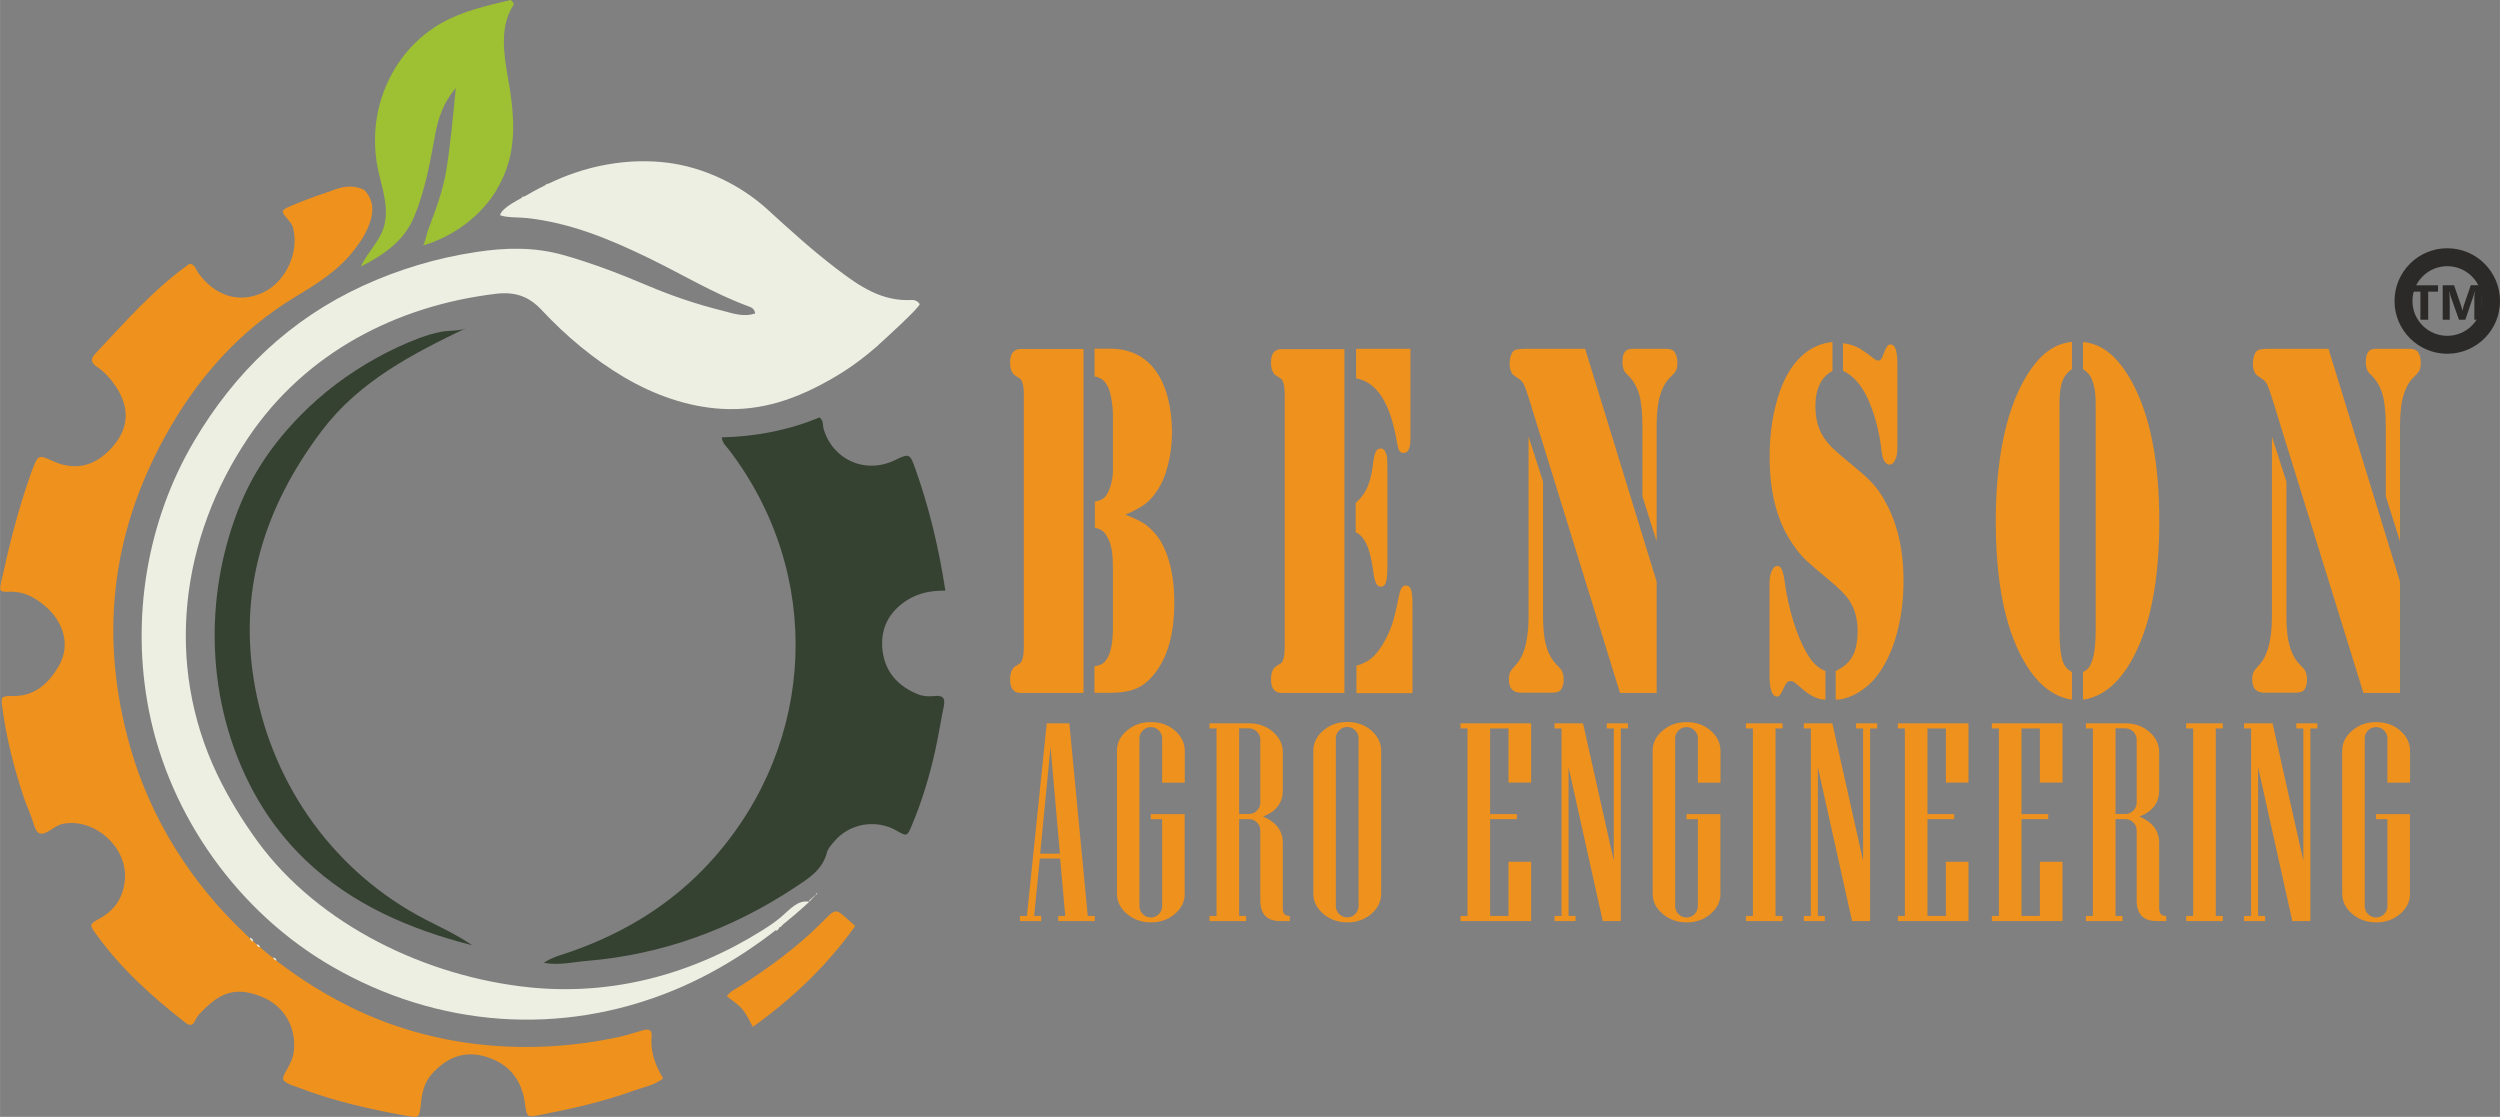 <?xml version="1.0" encoding="UTF-8"?>
<!DOCTYPE svg PUBLIC "-//W3C//DTD SVG 1.1//EN" "http://www.w3.org/Graphics/SVG/1.1/DTD/svg11.dtd">
<!-- Creator: CorelDRAW 2021 (64-Bit) -->
<svg xmlns="http://www.w3.org/2000/svg" xml:space="preserve" width="49.228mm" height="21.993mm" version="1.1" style="shape-rendering:geometricPrecision; text-rendering:geometricPrecision; image-rendering:optimizeQuality; fill-rule:evenodd; clip-rule:evenodd"
viewBox="0 0 22.441 10.026"
 xmlns:xlink="http://www.w3.org/1999/xlink"
 xmlns:xodm="http://www.corel.com/coreldraw/odm/2003">
 <rect x="0" y="0" width="22.441" height="10.026" fill="#808080" stroke="none"/>
 <defs>
  <style type="text/css">
   <![CDATA[
    .str0 {stroke:#2B2A29;stroke-width:0.161;stroke-miterlimit:22.926}
    .fil5 {fill:none;fill-rule:nonzero}
    .fil4 {fill:#2B2A29;fill-rule:nonzero}
    .fil1 {fill:#EF911D;fill-rule:nonzero}
    .fil3 {fill:#ECEFE2;fill-rule:nonzero}
    .fil0 {fill:#9EC033;fill-rule:nonzero}
    .fil2 {fill:#364231;fill-rule:nonzero}
   ]]>
  </style>
 </defs>
 <g id="Layer_x0020_1">
  <path class="fil0" d="M6.994 8.324l-0.001 0.001 0 -0.001c0,0 0.001,-0 0.001,-0z"/>
  <path class="fil1" d="M2.21 8.393c0.245,0.229 0.521,0.427 0.818,0.586 0.041,0.022 0.083,0.043 0.124,0.064 0.746,0.366 1.598,0.44 2.406,0.265 0.072,-0.016 0.143,-0.04 0.214,-0.06 0.046,-0.013 0.083,-0.006 0.077,0.051 -0.014,0.139 0.032,0.261 0.103,0.382 -0.081,0.063 -0.176,0.077 -0.263,0.109 -0.274,0.1 -0.558,0.163 -0.844,0.219 -0.116,0.023 -0.116,0.019 -0.133,-0.104 -0.028,-0.211 -0.141,-0.354 -0.346,-0.418 -0.199,-0.061 -0.357,0.005 -0.491,0.155 -0.07,0.079 -0.088,0.173 -0.098,0.273 -0.013,0.12 -0.017,0.121 -0.124,0.102 -0.336,-0.06 -0.668,-0.135 -0.987,-0.259 -0.018,-0.007 -0.038,-0.012 -0.056,-0.02 -0.082,-0.037 -0.087,-0.048 -0.037,-0.133 0.03,-0.052 0.056,-0.103 0.064,-0.164 0.025,-0.213 -0.081,-0.406 -0.28,-0.49 -0.248,-0.104 -0.392,-0.037 -0.565,0.15 -0.017,0.018 -0.031,0.039 -0.041,0.061 -0.025,0.056 -0.057,0.041 -0.093,0.013 -0.298,-0.231 -0.575,-0.483 -0.796,-0.79 -0.061,-0.084 -0.061,-0.089 0.029,-0.138 0.143,-0.078 0.218,-0.196 0.23,-0.356 0.022,-0.285 -0.269,-0.547 -0.551,-0.497 -0.046,0.008 -0.081,0.034 -0.118,0.058 -0.084,0.053 -0.121,0.043 -0.15,-0.055 -0.025,-0.086 -0.065,-0.166 -0.092,-0.249 -0.087,-0.263 -0.155,-0.531 -0.191,-0.806 -0.011,-0.088 -0.007,-0.095 0.1,-0.094 0.193,0.001 0.312,-0.11 0.403,-0.26 0.129,-0.213 0.023,-0.423 -0.103,-0.535 -0.092,-0.082 -0.196,-0.145 -0.331,-0.141 -0.095,0.003 -0.095,-0.006 -0.077,-0.091 0.07,-0.319 0.148,-0.635 0.257,-0.943 0.008,-0.023 0.015,-0.047 0.025,-0.07 0.05,-0.126 0.053,-0.127 0.181,-0.069 0.203,0.092 0.387,0.047 0.542,-0.135 0.141,-0.165 0.148,-0.344 0.026,-0.53 -0.047,-0.071 -0.101,-0.134 -0.172,-0.181 -0.051,-0.034 -0.062,-0.068 -0.015,-0.118 0.268,-0.284 0.524,-0.58 0.846,-0.807 0.051,0.004 0.056,0.051 0.078,0.081 0.151,0.21 0.369,0.277 0.582,0.177 0.202,-0.095 0.324,-0.355 0.271,-0.574 -0.007,-0.03 -0.023,-0.053 -0.043,-0.076 -0.073,-0.085 -0.073,-0.086 0.033,-0.132 0.127,-0.055 0.258,-0.098 0.388,-0.144 0.09,-0.032 0.172,-0.036 0.258,0.004 0.103,0.106 0.083,0.226 0.033,0.344 -0.029,0.068 -0.071,0.129 -0.117,0.189 -0.14,0.187 -0.335,0.308 -0.529,0.425 -0.514,0.31 -0.892,0.743 -1.178,1.264 -0.486,0.885 -0.584,1.812 -0.308,2.782 0.184,0.646 0.554,1.229 1.044,1.686z"/>
  <path class="fil2" d="M8.485 5.302c-0.133,-0.001 -0.242,0.022 -0.342,0.085 -0.167,0.106 -0.244,0.261 -0.221,0.453 0.023,0.192 0.139,0.321 0.32,0.393 0.048,0.019 0.097,0.02 0.146,0.015 0.074,-0.008 0.099,0.017 0.084,0.091 -0.028,0.135 -0.049,0.273 -0.079,0.407 -0.051,0.227 -0.118,0.449 -0.208,0.663 -0.042,0.101 -0.046,0.1 -0.136,0.048 -0.185,-0.107 -0.426,-0.066 -0.561,0.097 -0.025,0.03 -0.056,0.062 -0.065,0.098 -0.041,0.16 -0.169,0.236 -0.292,0.317 -0.568,0.374 -1.188,0.601 -1.867,0.657 -0.122,0.01 -0.243,0.042 -0.383,0.017 0.08,-0.054 0.161,-0.072 0.237,-0.098 0.494,-0.173 0.926,-0.437 1.278,-0.831 0.937,-1.048 0.998,-2.568 0.143,-3.682 -0.021,-0.027 -0.051,-0.048 -0.061,-0.106 0.306,-0.007 0.602,-0.064 0.878,-0.179 0.04,0.032 0.027,0.07 0.037,0.103 0.083,0.279 0.374,0.408 0.637,0.282 0.133,-0.064 0.138,-0.062 0.187,0.078 0.124,0.349 0.21,0.708 0.269,1.092z"/>
  <path class="fil0" d="M4.461 1.7c-0.146,0.242 -0.393,0.425 -0.666,0.504 0.016,-0.005 0.038,-0.115 0.045,-0.133 0.022,-0.06 0.045,-0.12 0.067,-0.18 0.042,-0.119 0.079,-0.24 0.099,-0.364 0.038,-0.234 0.059,-0.47 0.085,-0.737 -0.117,0.139 -0.158,0.276 -0.185,0.42 -0.046,0.247 -0.089,0.494 -0.186,0.73 -0.093,0.227 -0.277,0.347 -0.481,0.453 0.062,-0.137 0.185,-0.239 0.215,-0.389 0.035,-0.176 -0.034,-0.339 -0.066,-0.508 -0.034,-0.18 -0.029,-0.368 0.016,-0.545 0.08,-0.313 0.28,-0.588 0.562,-0.746 0.197,-0.11 0.412,-0.155 0.617,-0.205 0.027,0.02 0.033,0.035 0.024,0.048 -0.125,0.195 -0.084,0.445 -0.046,0.659 0.043,0.244 0.073,0.5 0.006,0.743 -0.024,0.088 -0.061,0.171 -0.107,0.248z"/>
  <path class="fil1" d="M7.677 8.312c-0.255,0.358 -0.563,0.65 -0.919,0.906 -0.034,-0.059 -0.057,-0.114 -0.094,-0.158 -0.037,-0.044 -0.089,-0.076 -0.14,-0.117 0.035,-0.05 0.087,-0.069 0.13,-0.097 0.249,-0.161 0.488,-0.334 0.7,-0.543 0.167,-0.164 0.126,-0.163 0.322,0.009z"/>
  <path class="fil2" d="M4.236 8.485c-0.555,-0.142 -1.08,-0.366 -1.498,-0.768 -0.163,-0.157 -0.305,-0.337 -0.419,-0.532 -0.455,-0.778 -0.509,-1.749 -0.19,-2.587 0.128,-0.336 0.31,-0.604 0.561,-0.862 0.201,-0.207 0.435,-0.382 0.688,-0.522 0.126,-0.07 0.258,-0.132 0.393,-0.182 0.06,-0.022 0.121,-0.04 0.185,-0.053 0.065,-0.014 0.169,-0.005 0.226,-0.033 -0.486,0.234 -0.961,0.479 -1.296,0.924 -0.517,0.686 -0.756,1.445 -0.595,2.308 0.166,0.889 0.719,1.655 1.522,2.073 0.146,0.076 0.288,0.139 0.424,0.234z"/>
  <path class="fil3" d="M7.884 3.099c-0.131,0.114 -0.268,0.216 -0.418,0.301 -0.31,0.178 -0.625,0.292 -0.989,0.27 -0.308,-0.018 -0.606,-0.126 -0.872,-0.282 -0.274,-0.161 -0.526,-0.373 -0.743,-0.605 -0.113,-0.121 -0.235,-0.166 -0.408,-0.146 -0.897,0.107 -1.712,0.531 -2.224,1.289 -0.609,0.901 -0.755,2.03 -0.282,3.022 0.101,0.212 0.225,0.414 0.363,0.604 0.552,0.756 1.521,1.216 2.44,1.311 0.745,0.077 1.464,-0.117 2.095,-0.514 0.058,-0.036 0.115,-0.075 0.167,-0.119 0.071,-0.06 0.147,-0.156 0.252,-0.135 -0.357,0.328 -0.77,0.61 -1.219,0.795 -1.014,0.417 -2.117,0.333 -3.064,-0.213 -0.839,-0.483 -1.457,-1.345 -1.645,-2.295 -0.163,-0.824 -0.022,-1.699 0.405,-2.422 0.364,-0.617 0.86,-1.093 1.514,-1.394 0.325,-0.149 0.666,-0.251 1.02,-0.304 0.261,-0.04 0.52,-0.046 0.779,0.027 0.263,0.074 0.516,0.172 0.766,0.278 0.215,0.091 0.435,0.165 0.66,0.221 0.094,0.024 0.195,0.062 0.298,0.025 -0.009,-0.043 -0.033,-0.053 -0.055,-0.061 -0.312,-0.114 -0.596,-0.287 -0.894,-0.432 -0.352,-0.171 -0.712,-0.322 -1.107,-0.363 -0.074,-0.008 -0.166,-0.001 -0.235,-0.025 0.019,-0.074 0.188,-0.149 0.251,-0.186 0.059,-0.035 0.121,-0.067 0.183,-0.097 0.042,-0.02 0.084,-0.038 0.126,-0.056 0.293,-0.119 0.621,-0.172 0.939,-0.133 0.328,0.04 0.659,0.198 0.903,0.421 0.201,0.184 0.404,0.368 0.621,0.533 0.204,0.156 0.405,0.294 0.673,0.279 0.025,-0.001 0.049,0.006 0.071,0.035 0.015,0.02 -0.336,0.338 -0.371,0.369z"/>
  <path class="fil3" d="M4.701 1.762c-0.001,0.013 -0.005,0.02 -0.019,0.012 0.004,-0.007 0.011,-0.011 0.019,-0.012z"/>
  <path class="fil3" d="M4.92 1.647c-0.006,0.014 -0.016,0.02 -0.031,0.015 0.01,-0.005 0.021,-0.01 0.031,-0.015z"/>
  <path class="fil3" d="M2.483 8.622c-0.017,-0.001 -0.027,-0.011 -0.031,-0.027 0.017,0.002 0.026,0.011 0.031,0.027z"/>
  <path class="fil3" d="M2.272 8.452c-0.018,-0.005 -0.027,-0.016 -0.028,-0.035 0.018,0.005 0.027,0.016 0.028,0.035z"/>
  <path class="fil3" d="M6.962 8.356c0.004,-0.017 0.014,-0.028 0.032,-0.032 -0.003,0.019 -0.014,0.029 -0.032,0.032z"/>
  <path class="fil3" d="M6.994 8.325c-0,-0.021 0.009,-0.032 0.031,-0.031 -0.004,0.017 -0.014,0.027 -0.031,0.031z"/>
  <path class="fil3" d="M7.295 8.061c-0.009,0.01 -0.019,0.021 -0.028,0.031l-0.006 -0.006c0.01,-0.009 0.021,-0.019 0.031,-0.028l0.003 0.003z"/>
  <path class="fil3" d="M7.292 8.058c0.01,-0.009 0.021,-0.019 0.031,-0.028l0.001 0.001c-0.009,0.01 -0.019,0.02 -0.029,0.031 0,0 -0.003,-0.003 -0.003,-0.003z"/>
  <path class="fil3" d="M7.323 8.03c0.002,-0.004 0.005,-0.012 0.007,-0.012 0.01,0.002 0.008,0.007 -0.006,0.013l-0.001 -0.001z"/>
  <path class="fil3" d="M2.335 8.503c-0.018,-0.001 -0.027,-0.011 -0.032,-0.027 0.016,0.002 0.027,0.011 0.032,0.027z"/>
  <path class="fil1" d="M9.514 7.663l-0.084 -0.959 -0.093 0.959 0.177 0zm0.314 0.605l-0.329 0 0 -0.046 0.063 0 -0.046 -0.515 -0.182 0 -0.051 0.515 0.063 0 0 0.046 -0.191 0 0 -0.046 0.063 0 0.178 -1.729 0.203 0 0.165 1.729 0.063 0 0 0.046z"/>
  <path class="fil1" d="M10.635 8.022c0,0.071 -0.03,0.132 -0.089,0.182 -0.059,0.051 -0.131,0.076 -0.215,0.076 -0.083,0 -0.155,-0.025 -0.215,-0.076 -0.06,-0.051 -0.09,-0.112 -0.09,-0.182l0 -1.282c0,-0.071 0.03,-0.132 0.09,-0.182 0.06,-0.051 0.131,-0.076 0.215,-0.076 0.084,0 0.156,0.025 0.215,0.076 0.059,0.051 0.089,0.112 0.089,0.182l0 0.286 -0.203 0 0 -0.397c0,-0.028 -0.01,-0.052 -0.03,-0.072 -0.02,-0.02 -0.044,-0.03 -0.072,-0.03 -0.028,0 -0.052,0.01 -0.072,0.03 -0.02,0.02 -0.03,0.044 -0.03,0.072l0 1.505c0,0.028 0.01,0.052 0.03,0.072 0.02,0.02 0.044,0.03 0.072,0.03 0.028,0 0.052,-0.01 0.072,-0.03 0.02,-0.02 0.03,-0.044 0.03,-0.072l0 -0.78 -0.102 0 0 -0.046 0.304 0 0 0.714z"/>
  <path class="fil1" d="M11.313 7.206l0 -0.566c0,-0.028 -0.01,-0.052 -0.03,-0.072 -0.02,-0.02 -0.044,-0.03 -0.072,-0.03l-0.088 0 0 0.769 0.088 0c0.028,0 0.052,-0.01 0.072,-0.03 0.02,-0.02 0.03,-0.044 0.03,-0.072zm0.266 1.062l-0.088 0c-0.119,0 -0.178,-0.062 -0.178,-0.186l0 -0.627c0,-0.028 -0.01,-0.052 -0.03,-0.072 -0.02,-0.02 -0.044,-0.03 -0.072,-0.03l-0.088 0 0 0.869 0.063 0 0 0.046 -0.329 0 0 -0.046 0.063 0 0 -1.683 -0.063 0 0 -0.046 0.354 0c0.084,0 0.156,0.025 0.215,0.076 0.059,0.051 0.089,0.112 0.089,0.183l0 0.343c0,0.111 -0.059,0.189 -0.177,0.235 0.118,0.05 0.177,0.128 0.177,0.236l0 0.588c0,0.045 0.019,0.068 0.058,0.068l0.005 0 0 0.046z"/>
  <path class="fil1" d="M12.195 8.133l0 -1.505c0,-0.028 -0.01,-0.052 -0.03,-0.072 -0.02,-0.02 -0.044,-0.03 -0.072,-0.03 -0.028,0 -0.052,0.01 -0.072,0.03 -0.02,0.02 -0.03,0.044 -0.03,0.072l0 1.505c0,0.028 0.01,0.052 0.03,0.072 0.02,0.02 0.044,0.03 0.072,0.03 0.028,0 0.052,-0.01 0.072,-0.03 0.02,-0.02 0.03,-0.044 0.03,-0.072zm0.203 -0.111c0,0.071 -0.03,0.132 -0.089,0.182 -0.059,0.051 -0.131,0.076 -0.215,0.076 -0.083,0 -0.155,-0.025 -0.215,-0.076 -0.06,-0.051 -0.09,-0.112 -0.09,-0.182l0 -1.282c0,-0.071 0.03,-0.132 0.09,-0.183 0.06,-0.051 0.131,-0.076 0.215,-0.076 0.084,0 0.156,0.025 0.215,0.076 0.059,0.051 0.089,0.112 0.089,0.183l0 1.282z"/>
  <polygon class="fil1" points="13.744,8.268 13.11,8.268 13.11,8.222 13.173,8.222 13.173,6.539 13.11,6.539 13.11,6.493 13.744,6.493 13.744,7.025 13.541,7.025 13.541,6.539 13.376,6.539 13.376,7.308 13.616,7.308 13.616,7.353 13.376,7.353 13.376,8.222 13.541,8.222 13.541,7.736 13.744,7.736 "/>
  <polygon class="fil1" points="14.613,6.539 14.549,6.539 14.549,8.268 14.387,8.268 14.08,6.887 14.08,8.222 14.143,8.222 14.143,8.268 13.954,8.268 13.954,8.222 14.017,8.222 14.017,6.539 13.954,6.539 13.954,6.493 14.21,6.493 14.486,7.726 14.486,6.539 14.423,6.539 14.423,6.493 14.613,6.493 "/>
  <path class="fil1" d="M15.444 8.022c0,0.071 -0.03,0.132 -0.089,0.182 -0.059,0.051 -0.131,0.076 -0.215,0.076 -0.083,0 -0.155,-0.025 -0.215,-0.076 -0.06,-0.051 -0.09,-0.112 -0.09,-0.182l0 -1.282c0,-0.071 0.03,-0.132 0.09,-0.182 0.06,-0.051 0.131,-0.076 0.215,-0.076 0.084,0 0.156,0.025 0.215,0.076 0.059,0.051 0.089,0.112 0.089,0.182l0 0.286 -0.203 0 0 -0.397c0,-0.028 -0.01,-0.052 -0.03,-0.072 -0.02,-0.02 -0.044,-0.03 -0.072,-0.03 -0.028,0 -0.052,0.01 -0.072,0.03 -0.02,0.02 -0.03,0.044 -0.03,0.072l0 1.505c0,0.028 0.01,0.052 0.03,0.072 0.02,0.02 0.044,0.03 0.072,0.03 0.028,0 0.052,-0.01 0.072,-0.03 0.02,-0.02 0.03,-0.044 0.03,-0.072l0 -0.78 -0.102 0 0 -0.046 0.304 0 0 0.714z"/>
  <polygon class="fil1" points="16.001,8.268 15.672,8.268 15.672,8.222 15.735,8.222 15.735,6.539 15.672,6.539 15.672,6.493 16.001,6.493 16.001,6.539 15.938,6.539 15.938,8.222 16.001,8.222 "/>
  <polygon class="fil1" points="16.85,6.539 16.787,6.539 16.787,8.268 16.625,8.268 16.318,6.887 16.318,8.222 16.381,8.222 16.381,8.268 16.192,8.268 16.192,8.222 16.255,8.222 16.255,6.539 16.192,6.539 16.192,6.493 16.448,6.493 16.724,7.726 16.724,6.539 16.661,6.539 16.661,6.493 16.85,6.493 "/>
  <polygon class="fil1" points="17.67,8.268 17.036,8.268 17.036,8.222 17.099,8.222 17.099,6.539 17.036,6.539 17.036,6.493 17.67,6.493 17.67,7.025 17.467,7.025 17.467,6.539 17.302,6.539 17.302,7.308 17.542,7.308 17.542,7.353 17.302,7.353 17.302,8.222 17.467,8.222 17.467,7.736 17.67,7.736 "/>
  <polygon class="fil1" points="18.514,8.268 17.88,8.268 17.88,8.222 17.943,8.222 17.943,6.539 17.88,6.539 17.88,6.493 18.514,6.493 18.514,7.025 18.311,7.025 18.311,6.539 18.146,6.539 18.146,7.308 18.386,7.308 18.386,7.353 18.146,7.353 18.146,8.222 18.311,8.222 18.311,7.736 18.514,7.736 "/>
  <path class="fil1" d="M19.18 7.206l0 -0.566c0,-0.028 -0.01,-0.052 -0.03,-0.072 -0.02,-0.02 -0.044,-0.03 -0.072,-0.03l-0.088 0 0 0.769 0.088 0c0.028,0 0.052,-0.01 0.072,-0.03 0.02,-0.02 0.03,-0.044 0.03,-0.072zm0.266 1.062l-0.088 0c-0.119,0 -0.178,-0.062 -0.178,-0.186l0 -0.627c0,-0.028 -0.01,-0.052 -0.03,-0.072 -0.02,-0.02 -0.044,-0.03 -0.072,-0.03l-0.088 0 0 0.869 0.063 0 0 0.046 -0.329 0 0 -0.046 0.063 0 0 -1.683 -0.063 0 0 -0.046 0.354 0c0.084,0 0.156,0.025 0.215,0.076 0.059,0.051 0.089,0.112 0.089,0.183l0 0.343c0,0.111 -0.059,0.189 -0.177,0.235 0.118,0.05 0.177,0.128 0.177,0.236l0 0.588c0,0.045 0.019,0.068 0.058,0.068l0.005 0 0 0.046z"/>
  <polygon class="fil1" points="19.953,8.268 19.624,8.268 19.624,8.222 19.687,8.222 19.687,6.539 19.624,6.539 19.624,6.493 19.953,6.493 19.953,6.539 19.89,6.539 19.89,8.222 19.953,8.222 "/>
  <polygon class="fil1" points="20.802,6.539 20.739,6.539 20.739,8.268 20.577,8.268 20.27,6.887 20.27,8.222 20.333,8.222 20.333,8.268 20.144,8.268 20.144,8.222 20.207,8.222 20.207,6.539 20.144,6.539 20.144,6.493 20.4,6.493 20.676,7.726 20.676,6.539 20.613,6.539 20.613,6.493 20.802,6.493 "/>
  <path class="fil1" d="M21.634 8.022c0,0.071 -0.03,0.132 -0.089,0.182 -0.059,0.051 -0.131,0.076 -0.215,0.076 -0.083,0 -0.155,-0.025 -0.215,-0.076 -0.06,-0.051 -0.09,-0.112 -0.09,-0.182l0 -1.282c0,-0.071 0.03,-0.132 0.09,-0.182 0.06,-0.051 0.131,-0.076 0.215,-0.076 0.084,0 0.156,0.025 0.215,0.076 0.059,0.051 0.089,0.112 0.089,0.182l0 0.286 -0.203 0 0 -0.397c0,-0.028 -0.01,-0.052 -0.03,-0.072 -0.02,-0.02 -0.044,-0.03 -0.072,-0.03 -0.028,0 -0.052,0.01 -0.072,0.03 -0.02,0.02 -0.03,0.044 -0.03,0.072l0 1.505c0,0.028 0.01,0.052 0.03,0.072 0.02,0.02 0.044,0.03 0.072,0.03 0.028,0 0.052,-0.01 0.072,-0.03 0.02,-0.02 0.03,-0.044 0.03,-0.072l0 -0.78 -0.102 0 0 -0.046 0.304 0 0 0.714z"/>
  <path class="fil1" d="M10.101 4.62c0.072,0.027 0.128,0.054 0.167,0.079 0.039,0.026 0.074,0.058 0.106,0.097 0.054,0.065 0.095,0.15 0.124,0.257 0.029,0.106 0.043,0.225 0.043,0.356 0,0.258 -0.051,0.459 -0.152,0.604 -0.052,0.075 -0.11,0.129 -0.173,0.16 -0.063,0.031 -0.146,0.046 -0.248,0.046l-0.144 0 0 -0.238c0.032,-0.004 0.058,-0.013 0.076,-0.026 0.018,-0.013 0.035,-0.034 0.05,-0.065 0.026,-0.056 0.04,-0.142 0.04,-0.26l0 -0.514c0,-0.075 -0.003,-0.134 -0.01,-0.176 -0.007,-0.042 -0.019,-0.081 -0.038,-0.115 -0.014,-0.027 -0.029,-0.047 -0.045,-0.059 -0.016,-0.012 -0.039,-0.022 -0.069,-0.029l0 -0.235c0.03,-0.005 0.053,-0.012 0.069,-0.023 0.017,-0.011 0.032,-0.028 0.045,-0.052 0.013,-0.023 0.024,-0.052 0.033,-0.088 0.009,-0.036 0.014,-0.069 0.015,-0.1l0 -0.124 0 -0.392c0,-0.041 -0.004,-0.083 -0.011,-0.128 -0.007,-0.044 -0.016,-0.08 -0.026,-0.105 -0.015,-0.035 -0.032,-0.06 -0.051,-0.077 -0.019,-0.017 -0.044,-0.028 -0.077,-0.034l0 -0.249 0.139 0c0.183,0 0.323,0.071 0.42,0.213 0.044,0.065 0.078,0.143 0.101,0.235 0.023,0.092 0.035,0.192 0.035,0.299 0,0.106 -0.012,0.205 -0.036,0.299 -0.024,0.094 -0.057,0.171 -0.1,0.233 -0.031,0.048 -0.068,0.087 -0.109,0.118 -0.041,0.03 -0.099,0.061 -0.174,0.093zm-0.375 -1.489l0 3.089 -0.537 0 -0.031 0c-0.029,0 -0.051,-0.01 -0.067,-0.03 -0.016,-0.02 -0.024,-0.049 -0.024,-0.087 0,-0.062 0.016,-0.103 0.048,-0.122 0.026,-0.017 0.042,-0.027 0.046,-0.031 0.004,-0.004 0.009,-0.012 0.014,-0.026 0.01,-0.024 0.015,-0.063 0.015,-0.115l0 -2.265c0,-0.053 -0.005,-0.091 -0.015,-0.115 -0.005,-0.013 -0.009,-0.022 -0.014,-0.026 -0.004,-0.004 -0.02,-0.014 -0.046,-0.03 -0.032,-0.02 -0.048,-0.06 -0.048,-0.122 0,-0.038 0.008,-0.067 0.024,-0.087 0.016,-0.02 0.038,-0.031 0.067,-0.031l0.031 0 0.537 0z"/>
  <path class="fil1" d="M12.176 6.22l0 -0.244c0.052,-0.015 0.096,-0.036 0.13,-0.063 0.034,-0.027 0.069,-0.069 0.103,-0.124 0.035,-0.056 0.062,-0.113 0.083,-0.173 0.021,-0.06 0.04,-0.138 0.059,-0.236 0.009,-0.048 0.018,-0.081 0.028,-0.098 0.01,-0.017 0.023,-0.026 0.04,-0.026 0.022,0 0.038,0.012 0.047,0.037 0.009,0.025 0.013,0.068 0.013,0.13l0 0.799 -0.502 0zm-0.001 -3.089l0.486 0 0 0.801c0,0.047 -0.005,0.081 -0.015,0.102 -0.01,0.021 -0.025,0.032 -0.046,0.032 -0.018,0 -0.031,-0.007 -0.039,-0.02 -0.008,-0.014 -0.016,-0.042 -0.023,-0.084 -0.03,-0.175 -0.075,-0.308 -0.135,-0.401 -0.059,-0.092 -0.136,-0.147 -0.23,-0.165l0 -0.265zm-0.006 1.647l0 -0.263c0.047,-0.042 0.081,-0.088 0.104,-0.138 0.022,-0.05 0.039,-0.116 0.05,-0.199 0.006,-0.057 0.015,-0.097 0.025,-0.119 0.01,-0.022 0.025,-0.033 0.045,-0.033 0.026,0 0.043,0.019 0.053,0.057 0.006,0.02 0.008,0.064 0.008,0.134l0 0.862c0,0.071 -0.004,0.12 -0.013,0.147 -0.008,0.027 -0.024,0.041 -0.046,0.041 -0.018,0 -0.033,-0.011 -0.043,-0.032 -0.011,-0.021 -0.019,-0.057 -0.025,-0.106 -0.014,-0.104 -0.033,-0.184 -0.059,-0.24 -0.025,-0.056 -0.058,-0.093 -0.098,-0.111zm-0.101 -1.647l0 3.089 -0.537 0 -0.031 0c-0.029,0 -0.051,-0.01 -0.067,-0.031 -0.016,-0.02 -0.024,-0.049 -0.024,-0.087 0,-0.062 0.016,-0.103 0.048,-0.122 0.027,-0.017 0.042,-0.027 0.046,-0.03 0.004,-0.004 0.009,-0.012 0.014,-0.026 0.01,-0.024 0.015,-0.063 0.015,-0.115l0 -2.265c0,-0.053 -0.005,-0.091 -0.015,-0.115 -0.005,-0.014 -0.009,-0.022 -0.014,-0.026 -0.004,-0.004 -0.02,-0.014 -0.046,-0.03 -0.032,-0.02 -0.048,-0.06 -0.048,-0.122 0,-0.038 0.008,-0.067 0.024,-0.087 0.016,-0.02 0.038,-0.03 0.067,-0.03l0.031 0 0.537 0z"/>
  <path class="fil1" d="M14.871 4.86l-0.128 -0.405 0 -0.627c0,-0.127 -0.01,-0.224 -0.03,-0.291 -0.02,-0.067 -0.054,-0.125 -0.104,-0.173 -0.017,-0.015 -0.029,-0.031 -0.035,-0.049 -0.006,-0.017 -0.01,-0.04 -0.01,-0.067 0,-0.041 0.007,-0.07 0.021,-0.089 0.014,-0.019 0.037,-0.028 0.068,-0.028l0.302 0c0.041,0 0.068,0.012 0.081,0.036 0.014,0.024 0.021,0.053 0.021,0.086 0,0.032 -0.004,0.055 -0.011,0.071 -0.008,0.016 -0.026,0.037 -0.055,0.065 -0.043,0.041 -0.075,0.103 -0.097,0.188 -0.015,0.062 -0.023,0.146 -0.023,0.251l0 1.032zm-0.642 -1.729l0.642 2.091 0 0.998 -0.329 0 -0.819 -2.647c-0.018,-0.057 -0.032,-0.097 -0.043,-0.12 -0.011,-0.023 -0.026,-0.039 -0.043,-0.05l-0.046 -0.032c-0.012,-0.007 -0.022,-0.021 -0.029,-0.041 -0.007,-0.02 -0.011,-0.042 -0.011,-0.066 0,-0.026 0.004,-0.049 0.011,-0.071 0.007,-0.022 0.017,-0.037 0.029,-0.046 0.014,-0.011 0.051,-0.016 0.111,-0.016l0.529 0zm-0.506 0.794l0.128 0.398 0 1.213c0,0.106 0.009,0.192 0.028,0.26 0.019,0.068 0.049,0.124 0.09,0.167l0.036 0.038c0.021,0.023 0.031,0.057 0.031,0.102 0,0.035 -0.008,0.063 -0.023,0.086 -0.013,0.02 -0.039,0.029 -0.08,0.029l-0.279 0c-0.073,0 -0.11,-0.039 -0.11,-0.118 0,-0.027 0.004,-0.049 0.011,-0.065 0.008,-0.016 0.024,-0.037 0.05,-0.065 0.077,-0.08 0.116,-0.226 0.116,-0.437l0 -1.611z"/>
  <path class="fil1" d="M16.544 3.33l0 -0.249c0.048,0.006 0.09,0.018 0.126,0.035 0.035,0.017 0.086,0.052 0.151,0.103 0.016,0.012 0.029,0.018 0.04,0.018 0.015,0 0.027,-0.01 0.034,-0.029l0.027 -0.066c0.013,-0.033 0.029,-0.05 0.047,-0.05 0.022,0 0.038,0.015 0.048,0.044 0.01,0.029 0.015,0.076 0.015,0.139l0 0.747c0,0.044 -0.007,0.08 -0.02,0.107 -0.013,0.028 -0.03,0.042 -0.051,0.042 -0.016,0 -0.031,-0.01 -0.045,-0.029 -0.007,-0.012 -0.013,-0.027 -0.018,-0.044 -0.004,-0.017 -0.009,-0.046 -0.013,-0.087 -0.009,-0.074 -0.024,-0.15 -0.046,-0.229 -0.022,-0.078 -0.047,-0.149 -0.076,-0.21 -0.058,-0.122 -0.131,-0.203 -0.218,-0.242zm-0.158 2.693l0 0.258c-0.066,0 -0.139,-0.035 -0.218,-0.106 -0.03,-0.026 -0.05,-0.042 -0.061,-0.05 -0.011,-0.008 -0.022,-0.011 -0.033,-0.011 -0.016,0 -0.028,0.005 -0.036,0.015 -0.008,0.01 -0.021,0.034 -0.039,0.074 -0.015,0.033 -0.03,0.05 -0.047,0.05 -0.045,0 -0.068,-0.065 -0.068,-0.195l0 -0.824c0,-0.042 0.006,-0.078 0.019,-0.107 0.013,-0.029 0.029,-0.045 0.048,-0.046 0.018,-0.002 0.032,0.008 0.042,0.028 0.01,0.02 0.019,0.056 0.026,0.107 0.018,0.13 0.045,0.251 0.08,0.364 0.035,0.113 0.076,0.209 0.122,0.287 0.048,0.082 0.102,0.134 0.164,0.156zm0.063 -2.953l0 0.26c-0.05,0.026 -0.088,0.065 -0.114,0.119 -0.026,0.054 -0.039,0.12 -0.039,0.198 0,0.075 0.011,0.141 0.033,0.198 0.022,0.057 0.057,0.111 0.106,0.162 0.034,0.035 0.11,0.101 0.229,0.199 0.072,0.059 0.129,0.112 0.168,0.16 0.04,0.048 0.077,0.107 0.113,0.178 0.095,0.187 0.142,0.409 0.142,0.667 0,0.195 -0.026,0.373 -0.077,0.534 -0.051,0.161 -0.122,0.288 -0.212,0.38 -0.048,0.048 -0.101,0.086 -0.159,0.114 -0.058,0.028 -0.111,0.042 -0.161,0.042l0 -0.258c0.07,-0.032 0.12,-0.076 0.151,-0.132 0.031,-0.057 0.046,-0.133 0.046,-0.23 0,-0.101 -0.024,-0.19 -0.072,-0.267 -0.032,-0.05 -0.093,-0.112 -0.183,-0.186 -0.099,-0.082 -0.167,-0.14 -0.203,-0.174 -0.037,-0.035 -0.072,-0.075 -0.105,-0.122 -0.151,-0.202 -0.227,-0.471 -0.227,-0.808 0,-0.172 0.019,-0.331 0.057,-0.476 0.038,-0.146 0.09,-0.263 0.158,-0.352 0.094,-0.124 0.211,-0.192 0.35,-0.206z"/>
  <path class="fil1" d="M18.698 3.314l0 -0.244c0.087,0.008 0.166,0.041 0.238,0.1 0.072,0.059 0.139,0.145 0.201,0.258 0.164,0.3 0.246,0.717 0.246,1.251 0,0.523 -0.078,0.931 -0.235,1.224 -0.121,0.226 -0.271,0.352 -0.45,0.378l0 -0.249c0.021,-0.009 0.037,-0.021 0.049,-0.035 0.012,-0.014 0.022,-0.035 0.032,-0.062 0.022,-0.062 0.033,-0.155 0.033,-0.281l0 -2.023c0,-0.08 -0.007,-0.143 -0.022,-0.19 -0.01,-0.032 -0.021,-0.057 -0.034,-0.075 -0.013,-0.018 -0.032,-0.035 -0.057,-0.052zm-0.099 0c-0.041,0.027 -0.07,0.064 -0.087,0.111 -0.017,0.047 -0.025,0.115 -0.025,0.206l0 2.023c0,0.133 0.01,0.226 0.029,0.281 0.015,0.045 0.043,0.078 0.083,0.097l0 0.249c-0.179,-0.027 -0.328,-0.153 -0.449,-0.378 -0.157,-0.293 -0.235,-0.701 -0.235,-1.224 0,-0.263 0.021,-0.5 0.062,-0.712 0.042,-0.212 0.103,-0.392 0.184,-0.54 0.062,-0.113 0.129,-0.199 0.2,-0.258 0.072,-0.059 0.151,-0.092 0.238,-0.1l0 0.244z"/>
  <path class="fil1" d="M21.544 4.86l-0.128 -0.405 0 -0.627c0,-0.127 -0.01,-0.224 -0.03,-0.291 -0.02,-0.067 -0.054,-0.125 -0.104,-0.173 -0.017,-0.015 -0.029,-0.031 -0.035,-0.049 -0.006,-0.017 -0.01,-0.04 -0.01,-0.067 0,-0.041 0.007,-0.07 0.021,-0.089 0.014,-0.019 0.037,-0.028 0.068,-0.028l0.302 0c0.041,0 0.068,0.012 0.081,0.036 0.014,0.024 0.021,0.053 0.021,0.086 0,0.032 -0.004,0.055 -0.011,0.071 -0.008,0.016 -0.026,0.037 -0.055,0.065 -0.043,0.041 -0.075,0.103 -0.097,0.188 -0.015,0.062 -0.023,0.146 -0.023,0.251l0 1.032zm-0.642 -1.729l0.642 2.091 0 0.998 -0.329 0 -0.82 -2.647c-0.018,-0.057 -0.032,-0.097 -0.043,-0.12 -0.011,-0.023 -0.026,-0.039 -0.043,-0.05l-0.046 -0.032c-0.012,-0.007 -0.022,-0.021 -0.029,-0.041 -0.007,-0.02 -0.011,-0.042 -0.011,-0.066 0,-0.026 0.004,-0.049 0.011,-0.071 0.007,-0.022 0.017,-0.037 0.029,-0.046 0.014,-0.011 0.051,-0.016 0.111,-0.016l0.529 0zm-0.506 0.794l0.128 0.398 0 1.213c0,0.106 0.009,0.192 0.028,0.26 0.019,0.068 0.049,0.124 0.09,0.167l0.036 0.038c0.021,0.023 0.031,0.057 0.031,0.102 0,0.035 -0.008,0.063 -0.023,0.086 -0.013,0.02 -0.039,0.029 -0.08,0.029l-0.279 0c-0.073,0 -0.11,-0.039 -0.11,-0.118 0,-0.027 0.004,-0.049 0.011,-0.065 0.008,-0.016 0.024,-0.037 0.05,-0.065 0.077,-0.08 0.116,-0.226 0.116,-0.437l0 -1.611z"/>
  <polygon class="fil4" points="21.885,2.618 21.797,2.618 21.797,2.87 21.727,2.87 21.727,2.618 21.639,2.618 21.639,2.561 21.885,2.561 "/>
  <path class="fil4" d="M22.28 2.87l-0.069 0 0 -0.185c0,-0.02 0.001,-0.042 0.003,-0.066l-0.002 0c-0.004,0.019 -0.007,0.033 -0.01,0.041l-0.072 0.21 -0.057 0 -0.074 -0.208c-0.002,-0.006 -0.005,-0.02 -0.01,-0.043l-0.002 0c0.002,0.03 0.003,0.057 0.003,0.08l0 0.171 -0.063 0 0 -0.309 0.102 0 0.063 0.183c0.005,0.015 0.009,0.029 0.011,0.044l0.001 0c0.004,-0.017 0.008,-0.032 0.012,-0.045l0.063 -0.183 0.1 0 0 0.309z"/>
  <path class="fil5 str0" d="M22.361 2.702c0,0.217 -0.176,0.393 -0.393,0.393 -0.217,0 -0.393,-0.176 -0.393,-0.393 0,-0.217 0.176,-0.393 0.393,-0.393 0.217,0 0.393,0.176 0.393,0.393z"/>
 </g>
</svg>
